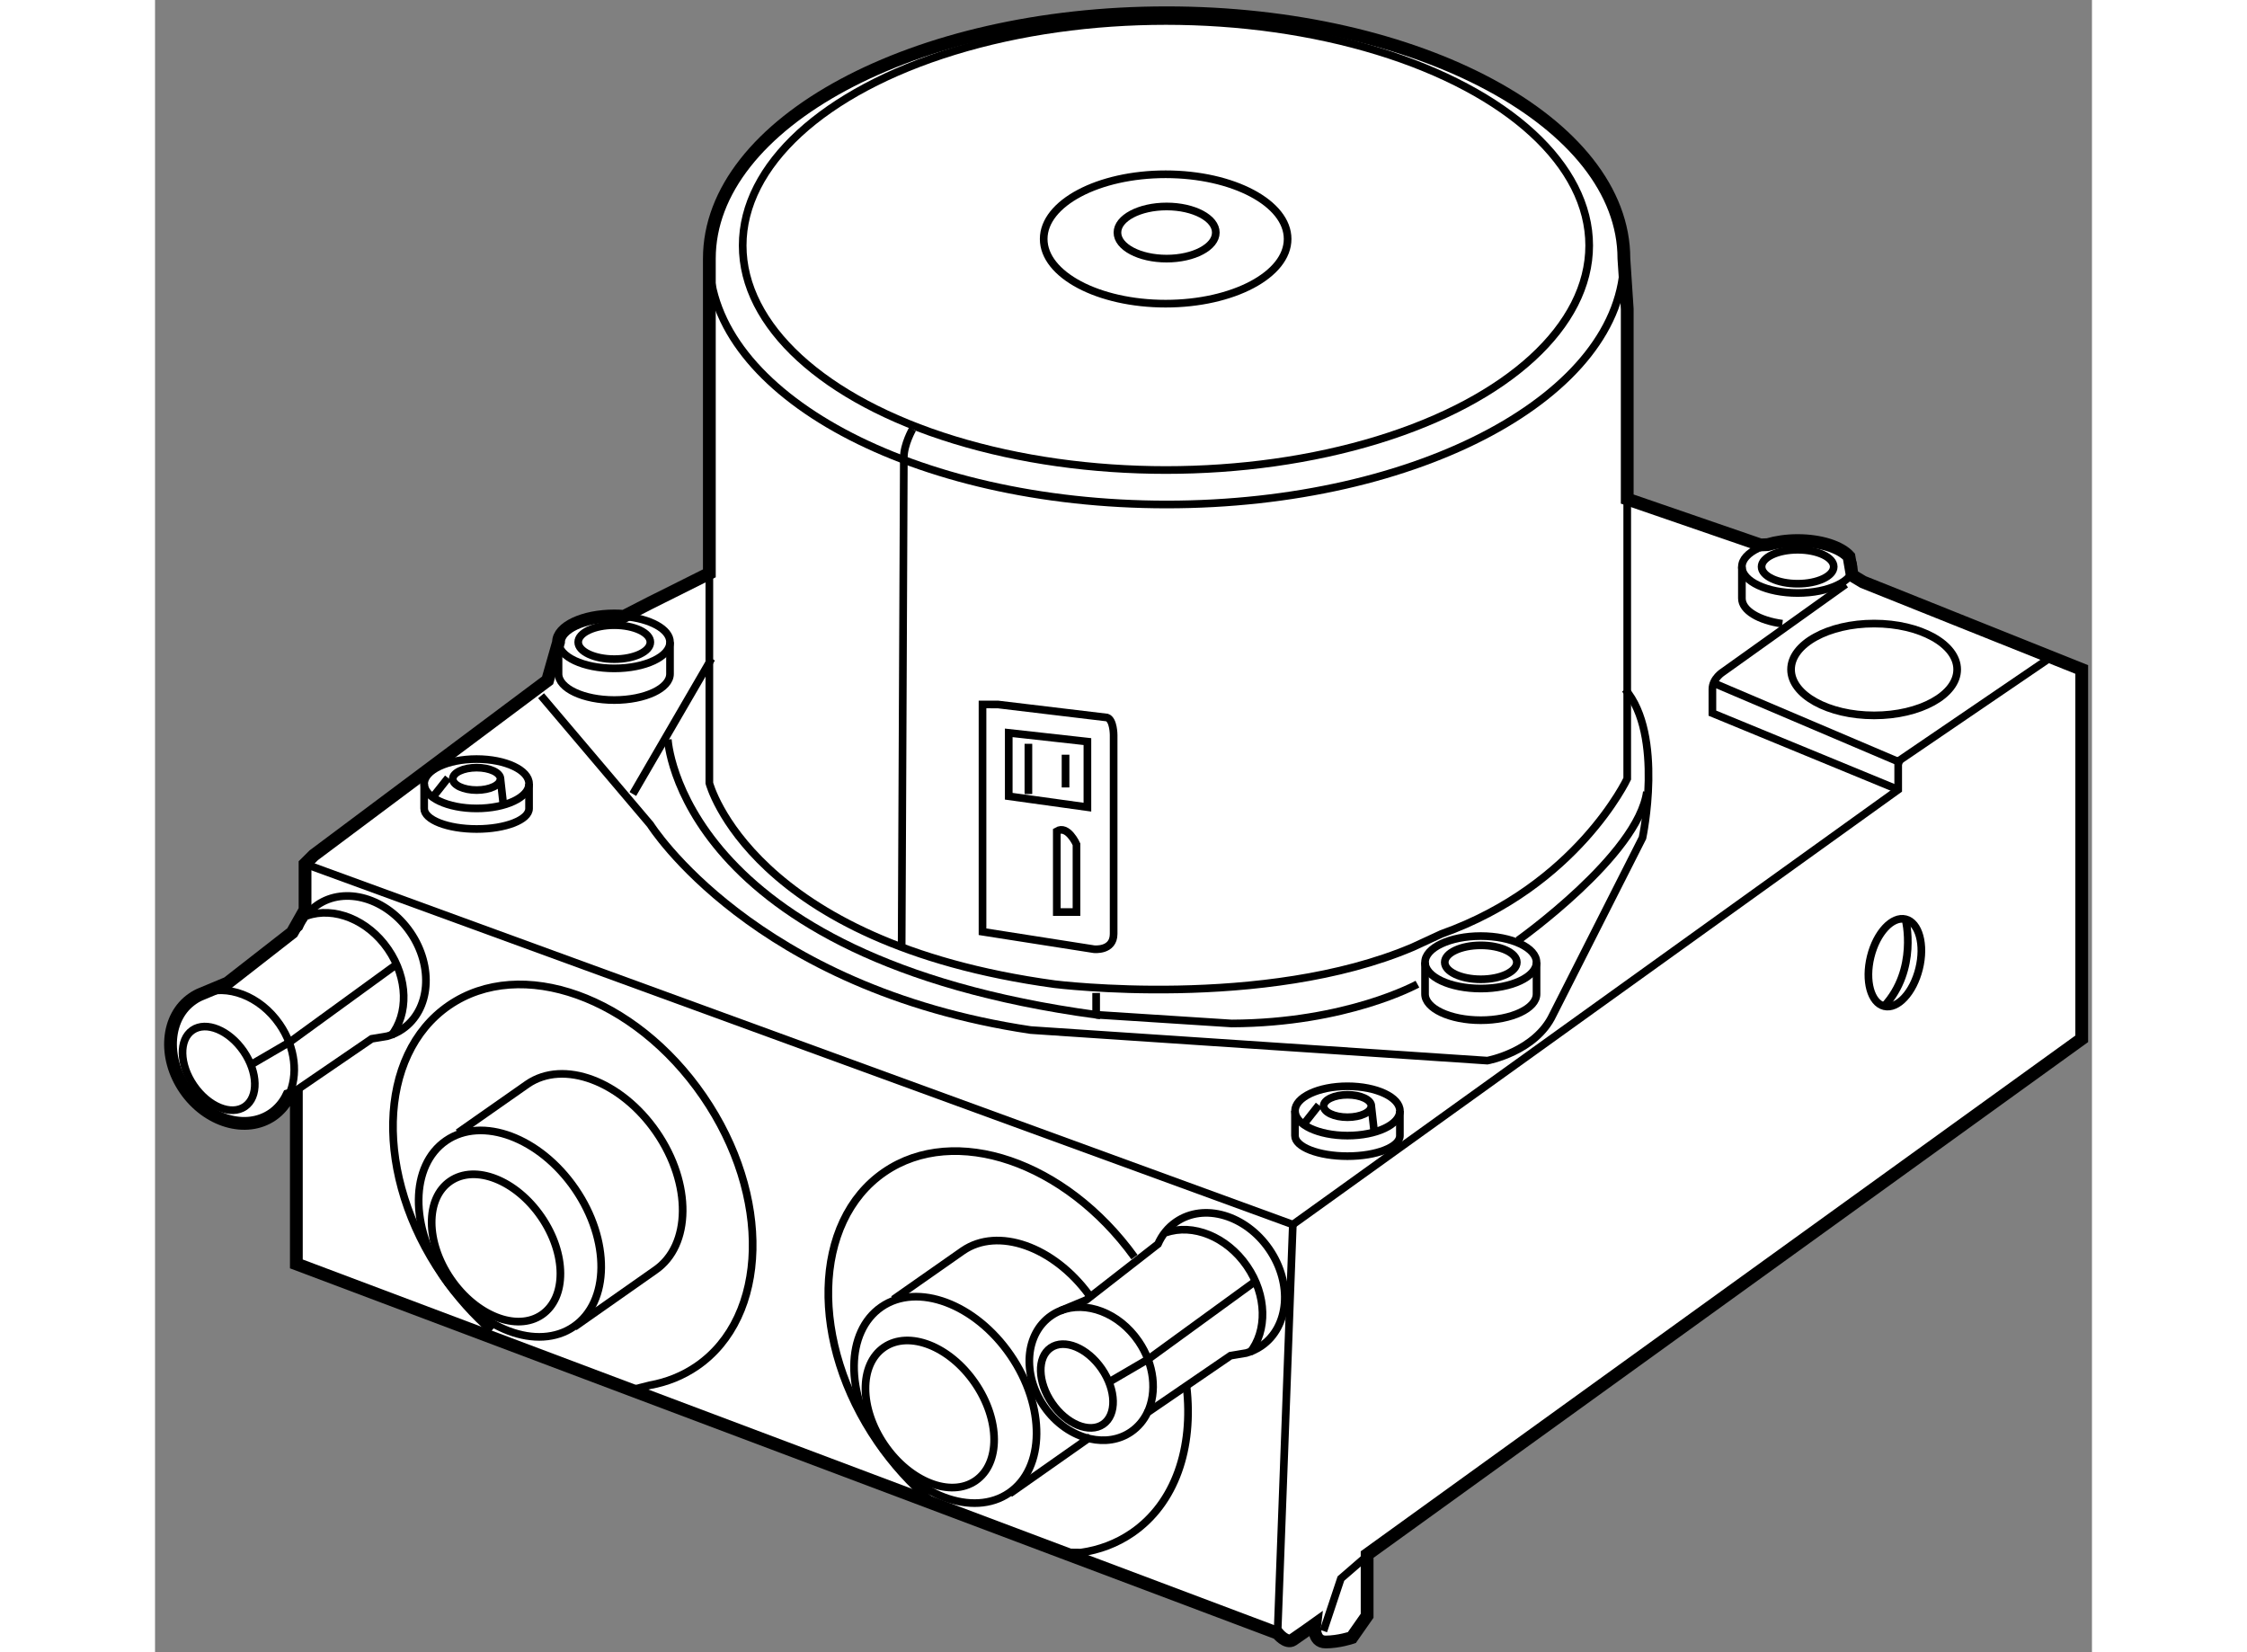 <?xml version="1.0" encoding="utf-8"?>
<!-- Generator: Adobe Illustrator 15.1.0, SVG Export Plug-In . SVG Version: 6.00 Build 0)  -->
<!DOCTYPE svg PUBLIC "-//W3C//DTD SVG 1.1//EN" "http://www.w3.org/Graphics/SVG/1.1/DTD/svg11.dtd">
<svg version="1.1" xmlns="http://www.w3.org/2000/svg" xmlns:xlink="http://www.w3.org/1999/xlink" x="0px" y="0px" width="244.8px"
	 height="180px" viewBox="23.287 17.654 75.77 64.632" enable-background="new 0 0 244.8 180" xml:space="preserve">
	
<rect x="23.287" y="17.654" width="75.77" height="64.632" fill="#808080" stroke="none"/>
	
<g><path fill="#FFFFFF" stroke="#000000" stroke-width="0.5" d="M80.747,27.771c0-5.311-8.008-9.617-17.888-9.617
				s-17.888,4.306-17.888,9.617v12.311l-2.309,1.154l-1.031,0.529c-0.124-0.011-0.25-0.016-0.38-0.016
				c-1.203,0-2.18,0.459-2.18,1.025l-0.427,1.496l-9.146,6.839l-0.343,0.341v1.795l-0.501,0.889L26.12,56.11l-1.012,0.422
				c-0.125,0.049-0.244,0.113-0.356,0.192c-1.022,0.7-1.151,2.286-0.289,3.541c0.863,1.255,2.389,1.705,3.411,1.004
				c0.281-0.195,0.495-0.455,0.639-0.756l0.302-0.085v6.668l38.383,14.447c0,0,0.342,0.428,0.599,0.257
				c0.257-0.171,0.855-0.599,0.855-0.599s-0.086,0.685,0.426,0.685c0.513,0,1.026-0.172,1.026-0.172l0.598-0.854v-2.394
				l27.955-20.175V43.843l-8.548-3.42l-0.429-0.256l-0.128-0.741c-0.331-0.368-1.105-0.626-2.009-0.626
				c-0.432,0-0.833,0.06-1.173,0.16l-0.279,0.011l-5.214-1.795v-7.438L80.747,27.771z"></path><path fill="none" stroke="#000000" stroke-width="0.3" d="M86.37,38.959c-0.132,0.04-0.256,0.088-0.368,0.14"></path><path fill="none" stroke="#000000" stroke-width="0.3" d="M80.747,27.771c0,5.313-8.008,9.618-17.888,9.618
				s-17.888-4.305-17.888-9.618"></path><ellipse fill="none" stroke="#000000" stroke-width="0.3" cx="62.832" cy="27.258" rx="16.557" ry="8.783"></ellipse><ellipse fill="none" stroke="#000000" stroke-width="0.3" cx="62.821" cy="27.002" rx="4.771" ry="2.531"></ellipse><ellipse fill="none" stroke="#000000" stroke-width="0.3" cx="62.859" cy="26.751" rx="1.924" ry="1.02"></ellipse><path fill="none" stroke="#000000" stroke-width="0.3" d="M41.631,41.765c1.023,0.084,1.801,0.504,1.801,1.01
				c0,0.567-0.976,1.025-2.181,1.025c-1.203,0-2.18-0.458-2.18-1.025"></path><ellipse fill="none" stroke="#000000" stroke-width="0.3" cx="41.252" cy="42.774" rx="1.411" ry="0.664"></ellipse><path fill="none" stroke="#000000" stroke-width="0.3" d="M25.107,56.533c0.995-0.403,2.288,0.075,3.055,1.192
				c0.625,0.91,0.729,1.994,0.35,2.788"></path><path fill="none" stroke="#000000" stroke-width="0.3" d="M28.654,54.135l0.269-0.209c0.153-0.349,0.391-0.649,0.711-0.869
				c1.09-0.75,2.721-0.27,3.642,1.071c0.92,1.34,0.781,3.034-0.31,3.783c-0.182,0.126-0.382,0.217-0.589,0.276l-0.615,0.103
				l-3.251,2.223"></path><path fill="none" stroke="#000000" stroke-width="0.3" d="M29.23,53.478c1.051-0.367,2.378,0.149,3.174,1.308
				c0.785,1.142,0.801,2.54,0.113,3.393"></path><ellipse transform="matrix(0.824 -0.566 0.566 0.824 -29.133 25.038)" fill="none" stroke="#000000" stroke-width="0.3" cx="25.787" cy="59.472" rx="1.182" ry="1.812"></ellipse><ellipse transform="matrix(0.825 -0.566 0.566 0.825 -31.176 32.362)" fill="none" stroke="#000000" stroke-width="0.3" cx="36.595" cy="66.452" rx="2.145" ry="3.166"></ellipse><ellipse transform="matrix(0.824 -0.566 0.566 0.824 -30.79 32.641)" fill="none" stroke="#000000" stroke-width="0.3" cx="37.192" cy="65.925" rx="3.096" ry="4.414"></ellipse><path fill="none" stroke="#000000" stroke-width="0.3" d="M39.69,69.563l3.164-2.222c1.41-0.968,1.434-3.382,0.053-5.392
				c-1.38-2.01-3.643-2.854-5.051-1.887l-2.717,1.903"></path><path fill="none" stroke="#000000" stroke-width="0.3" d="M36.451,69.712c-0.7-0.61-1.351-1.336-1.921-2.166
				c-2.676-3.898-2.564-8.624,0.254-10.56c2.815-1.933,7.271-0.344,9.948,3.554c2.676,3.896,2.561,8.626-0.254,10.559
				c-0.555,0.38-1.172,0.624-1.827,0.742l-0.843,0.212"></path><ellipse transform="matrix(0.824 -0.566 0.566 0.824 -31.895 43.192)" fill="none" stroke="#000000" stroke-width="0.3" cx="53.626" cy="72.972" rx="2.145" ry="3.165"></ellipse><ellipse transform="matrix(0.824 -0.566 0.566 0.824 -31.482 43.412)" fill="none" stroke="#000000" stroke-width="0.3" cx="54.223" cy="72.444" rx="3.095" ry="4.414"></ellipse><path fill="none" stroke="#000000" stroke-width="0.3" d="M59.824,68.309c-1.387-1.894-3.567-2.667-4.937-1.726l-2.717,1.902"></path><line fill="none" stroke="#000000" stroke-width="0.3" x1="56.722" y1="76.083" x2="59.885" y2="73.86"></line><path fill="none" stroke="#000000" stroke-width="0.3" d="M53.594,76.329c-0.742-0.629-1.432-1.389-2.035-2.264
				c-2.676-3.898-2.562-8.624,0.256-10.56c2.757-1.893,7.092-0.406,9.785,3.323"></path><path fill="none" stroke="#000000" stroke-width="0.3" d="M63.639,71.894c0.277,2.393-0.439,4.564-2.132,5.726
				c-0.604,0.414-1.282,0.667-2.003,0.769l-0.77-0.009"></path><polyline fill="none" stroke="#000000" stroke-width="0.3" points="27.017,59.316 28.557,58.418 32.788,55.341 		"></polyline><path fill="none" stroke="#000000" stroke-width="0.3" d="M58.703,68.929c0.997-0.403,2.29,0.076,3.056,1.192
				c0.625,0.91,0.729,1.993,0.352,2.788"></path><path fill="none" stroke="#000000" stroke-width="0.3" d="M59.864,73.937c-0.673-0.151-1.337-0.594-1.804-1.276
				c-0.863-1.255-0.734-2.84,0.288-3.542c0.113-0.077,0.231-0.141,0.354-0.19l1.014-0.423l2.804-2.185
				c0.153-0.349,0.39-0.649,0.711-0.868c1.09-0.75,2.721-0.271,3.642,1.069c0.92,1.341,0.783,3.035-0.309,3.785
				c-0.184,0.125-0.382,0.217-0.59,0.275l-0.616,0.104l-3.249,2.224c-0.145,0.301-0.359,0.561-0.641,0.755
				C61.003,73.985,60.431,74.064,59.864,73.937"></path><path fill="none" stroke="#000000" stroke-width="0.3" d="M62.828,65.873c1.049-0.366,2.377,0.149,3.173,1.308
				c0.785,1.142,0.8,2.54,0.113,3.391"></path><ellipse transform="matrix(0.824 -0.566 0.566 0.824 -30.26 46.266)" fill="none" stroke="#000000" stroke-width="0.3" cx="59.384" cy="71.867" rx="1.182" ry="1.814"></ellipse><polyline fill="none" stroke="#000000" stroke-width="0.3" points="60.615,71.712 62.153,70.814 66.385,67.736 		"></polyline><path fill="none" stroke="#000000" stroke-width="0.3" d="M43.432,42.774v1.24c0,0.567-0.976,1.025-2.181,1.025
				c-1.203,0-2.18-0.458-2.18-1.025v-1.24"></path><ellipse fill="none" stroke="#000000" stroke-width="0.3" cx="35.866" cy="48.313" rx="2.052" ry="0.965"></ellipse><ellipse fill="none" stroke="#000000" stroke-width="0.3" cx="35.867" cy="48.122" rx="0.933" ry="0.439"></ellipse><path fill="none" stroke="#000000" stroke-width="0.3" d="M37.918,48.313v0.968c0,0.443-0.918,0.802-2.05,0.802
				c-1.135,0-2.053-0.359-2.053-0.802v-0.968"></path><ellipse fill="none" stroke="#000000" stroke-width="0.3" cx="75.148" cy="55.298" rx="2.18" ry="1.026"></ellipse><ellipse fill="none" stroke="#000000" stroke-width="0.3" cx="75.149" cy="55.298" rx="1.41" ry="0.664"></ellipse><path fill="none" stroke="#000000" stroke-width="0.3" d="M77.329,55.298v1.24c0,0.565-0.975,1.025-2.181,1.025
				c-1.203,0-2.18-0.459-2.18-1.025v-1.24"></path><path fill="none" stroke="#000000" stroke-width="0.3" d="M89.552,39.425c0.11,0.124,0.171,0.258,0.171,0.4
				c0,0.566-0.975,1.026-2.18,1.026c-1.204,0-2.18-0.459-2.18-1.026c0-0.283,0.244-0.539,0.638-0.726"></path><ellipse fill="none" stroke="#000000" stroke-width="0.3" cx="87.544" cy="39.824" rx="1.411" ry="0.664"></ellipse><path fill="none" stroke="#000000" stroke-width="0.3" d="M86.946,42.052c-0.913-0.123-1.583-0.518-1.583-0.988v-1.239"></path><line fill="none" stroke="#000000" stroke-width="0.3" x1="34.749" y1="48.084" x2="34.114" y2="48.886"></line><line fill="none" stroke="#000000" stroke-width="0.3" x1="36.8" y1="48.122" x2="36.912" y2="49.118"></line><ellipse fill="none" stroke="#000000" stroke-width="0.3" cx="69.933" cy="61.112" rx="2.052" ry="0.965"></ellipse><ellipse fill="none" stroke="#000000" stroke-width="0.3" cx="69.934" cy="60.919" rx="0.933" ry="0.439"></ellipse><path fill="none" stroke="#000000" stroke-width="0.3" d="M71.984,61.112v0.968c0,0.442-0.917,0.801-2.052,0.801
				c-1.134,0-2.052-0.359-2.052-0.801v-0.968"></path><line fill="none" stroke="#000000" stroke-width="0.3" x1="68.814" y1="60.882" x2="68.18" y2="61.685"></line><line fill="none" stroke="#000000" stroke-width="0.3" x1="70.866" y1="60.919" x2="70.978" y2="61.915"></line><path fill="none" stroke="#000000" stroke-width="0.3" d="M52.921,34.439c0,0-0.342,0.598-0.342,1.111
				c0,0.513-0.085,19.063-0.085,19.063"></path><path fill="none" stroke="#000000" stroke-width="0.3" d="M55.657,45.211v8.891l4.36,0.683c0,0,0.769,0.086,0.769-0.599v-7.779
				c0,0,0-0.598-0.257-0.684l-4.274-0.512H55.657z"></path><polygon fill="none" stroke="#000000" stroke-width="0.3" points="56.683,46.322 56.683,48.802 59.76,49.229 59.76,46.664 		"></polygon><path fill="none" stroke="#000000" stroke-width="0.3" d="M58.563,50.169v3.163h0.77v-2.65
				C59.333,50.682,58.99,49.912,58.563,50.169z"></path><line fill="none" stroke="#000000" stroke-width="0.3" x1="57.452" y1="46.75" x2="57.452" y2="48.715"></line><line fill="none" stroke="#000000" stroke-width="0.3" x1="58.905" y1="47.177" x2="58.905" y2="48.458"></line><path fill="none" stroke="#000000" stroke-width="0.3" d="M44.971,40.082v8.207c0,0,1.624,6.24,13.507,7.865
				c0,0,8.208,1.026,14.019-1.453l1.112-0.514c5.3-1.88,7.268-6.07,7.268-6.07v-4.102v-6.839"></path><polyline fill="none" stroke="#000000" stroke-width="0.3" points="29.155,51.451 67.796,65.557 91.477,48.545 91.477,47.434 
				97.375,43.416 		"></polyline><ellipse fill="none" stroke="#000000" stroke-width="0.3" cx="90.535" cy="43.843" rx="3.249" ry="1.796"></ellipse><path fill="none" stroke="#000000" stroke-width="0.3" d="M89.426,40.509l-4.788,3.419c0,0-0.429,0.257-0.429,0.684
				c0,0.427,0,0.94,0,0.94l7.268,2.993"></path><line fill="none" stroke="#000000" stroke-width="0.3" x1="84.209" y1="44.355" x2="91.646" y2="47.519"></line><path fill="none" stroke="#000000" stroke-width="0.3" d="M38.389,44.869l4.274,5.043c0,0,4.017,6.412,14.874,8.036l17.868,1.196
				c0,0,1.88-0.341,2.564-1.795l3.506-6.923c0,0,0.855-4.018-0.684-5.813"></path><line fill="none" stroke="#000000" stroke-width="0.3" x1="45.058" y1="43.416" x2="41.979" y2="48.715"></line><path fill="none" stroke="#000000" stroke-width="0.3" d="M76.602,54.444c0,0,4.701-3.335,5.043-5.814"></path><path fill="none" stroke="#000000" stroke-width="0.3" d="M43.347,46.579c0,0,0.427,8.548,16.755,10.771v-0.854"></path><path fill="none" stroke="#000000" stroke-width="0.3" d="M60.102,57.349l5.301,0.342c4.514-0.016,7.267-1.539,7.267-1.539"></path><polyline fill="none" stroke="#000000" stroke-width="0.3" points="68.993,81.457 69.676,79.406 70.96,78.294 		"></polyline><line fill="none" stroke="#000000" stroke-width="0.3" x1="67.796" y1="65.557" x2="67.198" y2="81.542"></line><ellipse transform="matrix(0.971 0.239 -0.239 0.971 15.873 -20.233)" fill="none" stroke="#000000" stroke-width="0.3" cx="91.345" cy="55.319" rx="0.976" ry="1.752"></ellipse><path fill="none" stroke="#000000" stroke-width="0.3" d="M91.764,53.617c0,0,0.494,1.96-0.838,3.403"></path></g>


</svg>